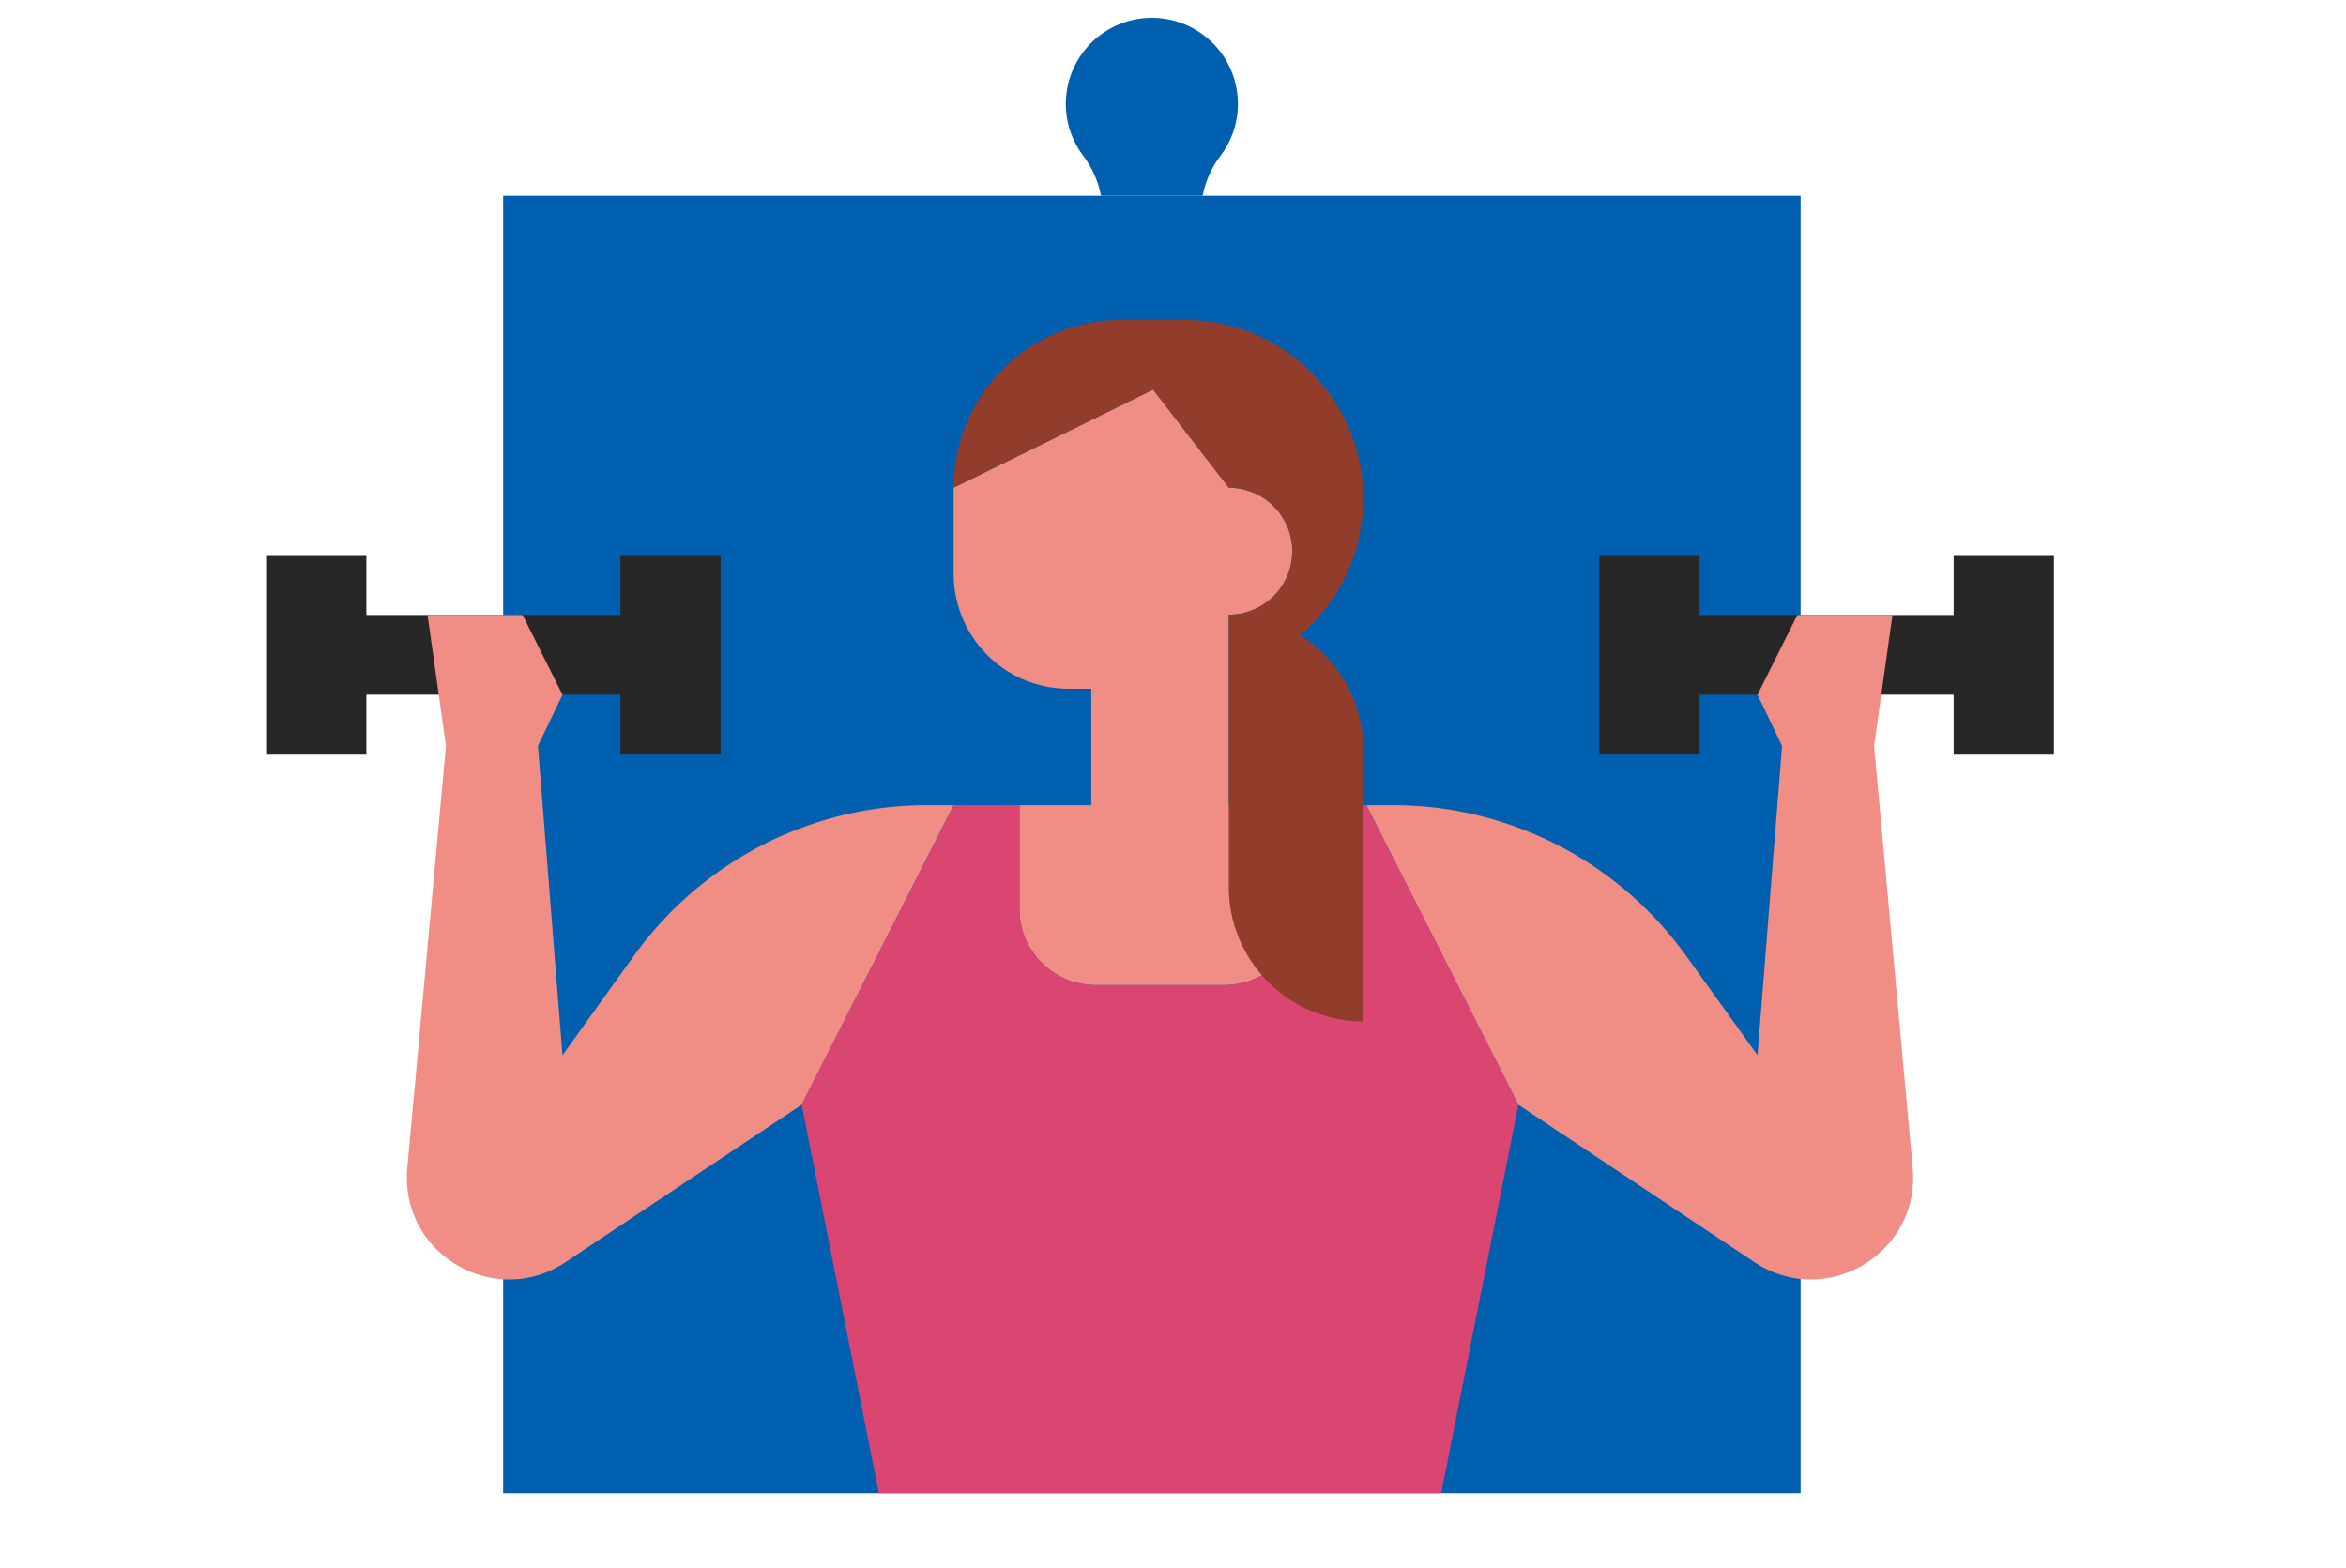 <?xml version="1.0" standalone="no"?>
<svg xmlns="http://www.w3.org/2000/svg" xmlns:xlink="http://www.w3.org/1999/xlink" width="540" height="361" viewBox="0 0 540 361">
  <defs>
    <clipPath id="clip-mod-_well_being-_active">
      <rect width="540" height="361"/>
    </clipPath>
  </defs>
  <g id="mod-_well_being-_active" data-name="mod- well being- active" clip-path="url(#clip-mod-_well_being-_active)">
    <g id="Group_2942" data-name="Group 2942" transform="translate(-14.987 -75.933)">
      <g id="Group_2929" data-name="Group 2929" transform="translate(130.805 80.072)">
        <g id="Group_2927" data-name="Group 2927" transform="translate(129.524)">
          <path id="Path_2476" data-name="Path 2476" d="M140.961,121a22.814,22.814,0,0,0-4.087-9.191,19.806,19.806,0,1,1,31.52.062A22.347,22.347,0,0,0,164.346,121Z" transform="translate(-132.862 -80.072)" fill="#0060af"/>
        </g>
        <g id="Group_2928" data-name="Group 2928" transform="translate(0 40.933)">
          <rect id="Rectangle_588" data-name="Rectangle 588" width="298.642" height="298.642" fill="#0060af"/>
        </g>
      </g>
      <g id="Group_2941" data-name="Group 2941" transform="translate(76.239 149.572)">
        <g id="Group_2932" data-name="Group 2932" transform="translate(0 54.125)">
          <g id="Group_2930" data-name="Group 2930">
            <path id="Path_2477" data-name="Path 2477" d="M157.791,131.893H99.321V118.1H76.239v45.945H99.321v-13.8h58.47v13.8h23.081V118.1H157.791Z" transform="translate(-76.239 -118.097)" fill="#272727"/>
          </g>
          <g id="Group_2931" data-name="Group 2931" transform="translate(306.886)">
            <path id="Path_2478" data-name="Path 2478" d="M252.183,118.1v13.8h-58.47V118.1H170.632v45.945h23.082v-13.8h58.47v13.8h23.081V118.1Z" transform="translate(-170.632 -118.097)" fill="#272727"/>
          </g>
        </g>
        <g id="Group_2939" data-name="Group 2939" transform="translate(32.402 16.048)">
          <g id="Group_2933" data-name="Group 2933" transform="translate(255.843 164.605)">
            <path id="Path_2479" data-name="Path 2479" d="M164.9,157.015h0Z" transform="translate(-164.898 -157.014)" fill="none"/>
          </g>
          <g id="Group_2934" data-name="Group 2934" transform="translate(125.86)">
            <path id="Path_2480" data-name="Path 2480" d="M188.247,202.034V158.192a14.614,14.614,0,1,0,0-29.228l-17.413-22.579-45.916,22.579v19.813a26.466,26.466,0,0,0,26.468,26.465h5.2v26.793H140.059v23.893a17.533,17.533,0,0,0,17.534,17.53H187.24a17.53,17.53,0,0,0,17.53-17.53V202.034Z" transform="translate(-124.918 -106.385)" fill="#f08d84"/>
          </g>
          <g id="Group_2935" data-name="Group 2935" transform="translate(220.852 51.872)">
            <path id="Path_2481" data-name="Path 2481" d="M279.891,249.613,271,152.478l4.236-30.138H253.352l-9.178,18.353,5.647,11.785-5.647,71.2L227.7,200.745a83.125,83.125,0,0,0-67.507-34.628h-6.057l34.989,68.957h0l54.327,36.231C259.887,282.268,281.692,269.29,279.891,249.613Z" transform="translate(-154.136 -122.34)" fill="#f08d84"/>
          </g>
          <g id="Group_2936" data-name="Group 2936" transform="translate(0 51.872)">
            <path id="Path_2482" data-name="Path 2482" d="M206.012,166.117A83.12,83.12,0,0,0,138.5,200.745l-16.477,22.934-5.647-71.2,5.647-11.785L112.85,122.34H90.969L95.2,152.478l-8.892,97.135c-1.8,19.676,20,32.655,36.439,21.692l54.327-36.231,34.989-68.957Z" transform="translate(-86.206 -122.34)" fill="#f08d84"/>
          </g>
          <g id="Group_2937" data-name="Group 2937" transform="translate(238.077 164.605)">
            <path id="Path_2483" data-name="Path 2483" d="M159.434,246.436,177.2,157.015h0Z" transform="translate(-159.434 -157.015)" fill="#db4571"/>
          </g>
          <g id="Group_2938" data-name="Group 2938" transform="translate(90.871 95.649)">
            <path id="Path_2484" data-name="Path 2484" d="M244.138,135.8H229V159.7a17.53,17.53,0,0,1-17.53,17.53H181.819a17.533,17.533,0,0,1-17.534-17.53V135.8H149.145l-34.989,68.957,17.768,89.42H261.362l17.764-89.42Z" transform="translate(-114.156 -135.805)" fill="#db4571"/>
          </g>
        </g>
        <g id="Group_2940" data-name="Group 2940" transform="translate(158.262)">
          <path id="Path_2485" data-name="Path 2485" d="M204.6,174.009a41.118,41.118,0,0,0-26.614-72.56H163.545a38.63,38.63,0,0,0-38.627,38.627L170.834,117.5l17.413,22.579a14.614,14.614,0,1,1,0,29.228v62.647a30.975,30.975,0,0,0,30.974,30.977V200.281A30.922,30.922,0,0,0,204.6,174.009Z" transform="translate(-124.918 -101.449)" fill="#923c2b"/>
        </g>
      </g>
    </g>
  </g>
</svg>
